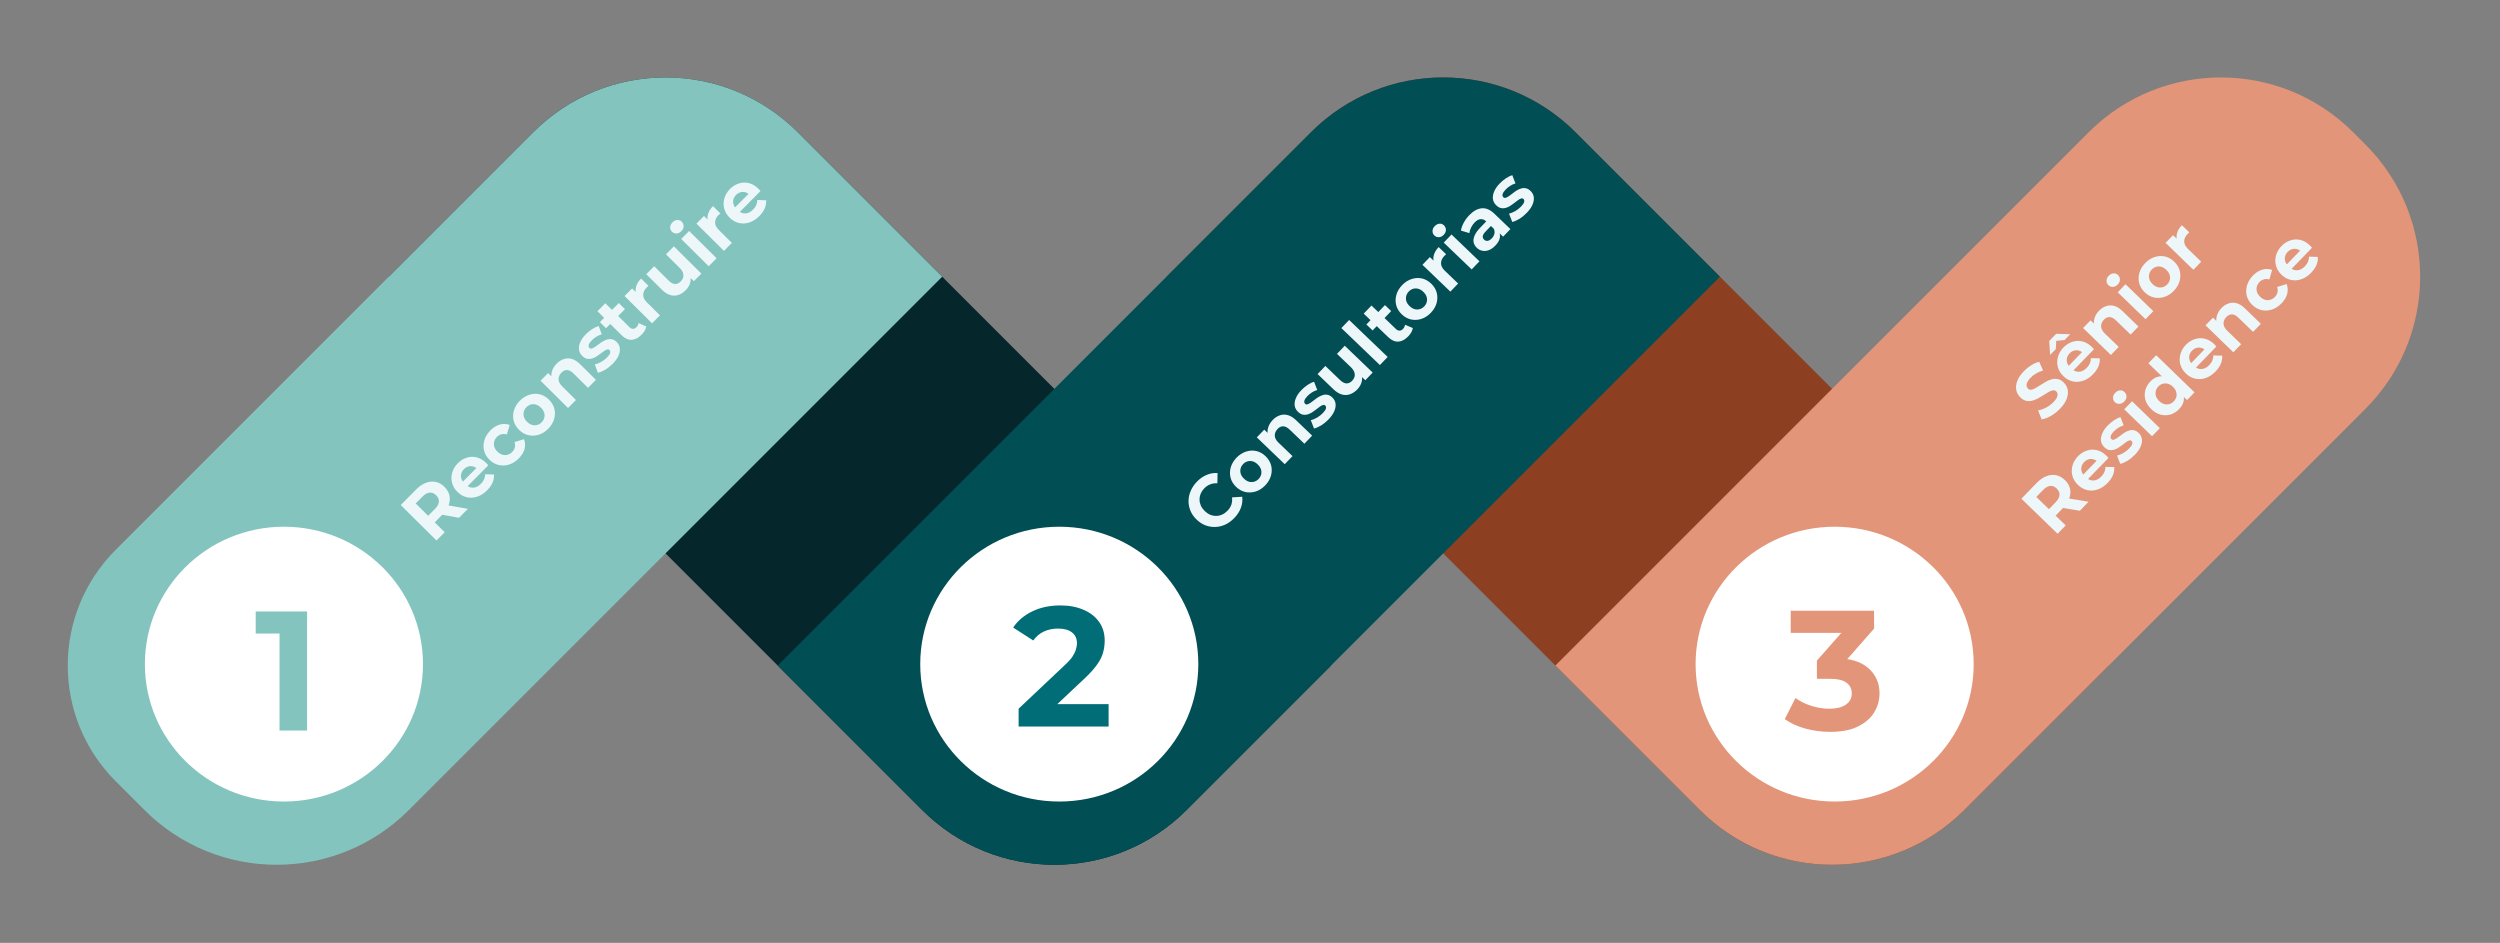 <svg width="639" height="241" viewBox="0 0 639 241" fill="none" xmlns="http://www.w3.org/2000/svg">
<rect x="0" y="0" width="639" height="241" fill="#808080" stroke="none"/>
<path d="M335.1 33.788L298.169 70.72L434.49 207.041C453.151 225.701 483.406 225.701 502.066 207.041L538.998 170.109L402.677 33.788C384.016 15.127 353.761 15.127 335.1 33.788Z" fill="#8D3F22"/>
<path d="M136.321 33.788L99.39 70.72L235.711 207.041C254.371 225.701 284.626 225.701 303.287 207.041L340.218 170.109L203.897 33.788C185.237 15.127 154.982 15.127 136.321 33.788Z" fill="#05272B"/>
<path d="M434.49 207.041L397.559 170.11L533.88 33.788C552.54 15.128 582.795 15.128 601.456 33.788L604.599 36.932C623.26 55.593 623.26 85.847 604.599 104.508L502.066 207.041C483.406 225.702 453.151 225.702 434.49 207.041Z" fill="#E29578"/>
<path d="M235.711 207.041L198.779 170.11L335.1 33.788C353.761 15.128 384.016 15.128 402.677 33.788L439.608 70.72L303.287 207.041C284.626 225.702 254.371 225.702 235.711 207.041Z" fill="#014E55"/>
<path d="M36.931 207.041L29.564 199.674C13.236 183.346 13.236 156.873 29.564 140.545L136.321 33.788C154.982 15.128 185.237 15.128 203.897 33.788L240.829 70.72L104.508 207.041C85.847 225.702 55.592 225.702 36.931 207.041Z" fill="#83C5BE"/>
<path d="M526.557 104.464C525.84 105.204 525.057 105.82 524.206 106.311C523.346 106.793 522.557 107.087 521.839 107.194L520.931 104.906C521.597 104.783 522.282 104.542 522.988 104.183C523.693 103.808 524.314 103.342 524.852 102.787C525.261 102.365 525.55 101.987 525.718 101.655C525.886 101.305 525.955 100.996 525.925 100.728C525.894 100.459 525.782 100.231 525.588 100.043C525.342 99.805 525.054 99.714 524.725 99.771C524.388 99.82 524.022 99.96 523.626 100.192C523.222 100.415 522.793 100.682 522.338 100.993C521.883 101.287 521.406 101.568 520.908 101.836C520.417 102.095 519.922 102.29 519.421 102.419C518.92 102.549 518.413 102.561 517.899 102.457C517.394 102.343 516.895 102.048 516.402 101.57C515.873 101.058 515.53 100.452 515.371 99.752C515.212 99.035 515.282 98.266 515.581 97.446C515.88 96.609 516.452 95.754 517.296 94.882C517.859 94.3 518.484 93.796 519.171 93.368C519.85 92.932 520.534 92.631 521.226 92.464L522.211 94.698C521.546 94.891 520.948 95.148 520.415 95.469C519.874 95.781 519.402 96.144 519.001 96.558C518.6 96.972 518.32 97.359 518.161 97.717C518.002 98.075 517.947 98.388 517.994 98.656C518.033 98.916 518.154 99.144 518.357 99.34C518.594 99.57 518.882 99.661 519.22 99.612C519.548 99.555 519.91 99.41 520.306 99.179C520.701 98.947 521.126 98.684 521.581 98.391C522.044 98.088 522.517 97.803 522.998 97.535C523.488 97.258 523.984 97.055 524.485 96.926C524.986 96.796 525.489 96.788 525.993 96.902C526.507 97.006 527.006 97.293 527.49 97.762C528.01 98.266 528.345 98.872 528.495 99.581C528.645 100.289 528.571 101.062 528.272 101.9C527.982 102.728 527.41 103.583 526.557 104.464ZM534.998 95.642C534.213 96.453 533.364 97.013 532.449 97.322C531.543 97.623 530.655 97.676 529.785 97.482C528.905 97.279 528.113 96.837 527.409 96.154C526.695 95.463 526.223 94.69 525.992 93.835C525.761 92.963 525.769 92.091 526.015 91.22C526.253 90.34 526.721 89.539 527.421 88.816C528.095 88.12 528.85 87.64 529.687 87.375C530.524 87.093 531.378 87.057 532.249 87.269C533.111 87.472 533.925 87.944 534.691 88.687C534.771 88.763 534.859 88.857 534.956 88.969C535.044 89.071 535.128 89.17 535.208 89.264L529.615 95.039L528.413 93.874L532.956 89.183L532.545 90.321C532.175 89.963 531.781 89.727 531.363 89.612C530.944 89.497 530.533 89.499 530.127 89.619C529.712 89.729 529.334 89.961 528.993 90.313C528.652 90.666 528.428 91.055 528.322 91.482C528.216 91.891 528.231 92.307 528.368 92.73C528.496 93.144 528.75 93.535 529.129 93.902L529.446 94.209C529.834 94.585 530.258 94.834 530.72 94.956C531.181 95.061 531.641 95.037 532.098 94.882C532.555 94.71 532.988 94.412 533.397 93.99C533.764 93.611 534.027 93.225 534.185 92.832C534.353 92.43 534.437 92 534.438 91.54L536.69 91.595C536.744 92.279 536.634 92.966 536.358 93.656C536.074 94.337 535.621 94.999 534.998 95.642ZM524.004 90.732L523.79 87.144L525.556 85.321L529.149 85.419L527.69 86.926L524.338 87.214L525.643 85.866L525.463 89.225L524.004 90.732ZM536.518 79.422C537.064 78.858 537.665 78.467 538.321 78.248C538.976 78.012 539.661 77.993 540.376 78.189C541.081 78.377 541.795 78.821 542.518 79.521L546.588 83.463L544.591 85.524L540.838 81.89C540.266 81.335 539.719 81.053 539.198 81.044C538.686 81.026 538.209 81.247 537.765 81.705C537.449 82.031 537.234 82.394 537.119 82.795C537.004 83.178 537.014 83.582 537.151 84.004C537.297 84.418 537.59 84.839 538.03 85.265L541.546 88.669L539.549 90.731L532.439 83.846L534.346 81.877L536.315 83.784L535.362 83.578C535.134 82.862 535.122 82.142 535.327 81.419C535.533 80.695 535.93 80.03 536.518 79.422ZM548.398 81.594L541.288 74.709L543.284 72.647L550.394 79.532L548.398 81.594ZM541.295 72.718C540.928 73.097 540.519 73.299 540.069 73.323C539.618 73.348 539.23 73.202 538.904 72.886C538.578 72.571 538.42 72.187 538.43 71.736C538.44 71.285 538.628 70.87 538.995 70.491C539.362 70.112 539.767 69.906 540.208 69.873C540.641 69.832 541.021 69.969 541.347 70.284C541.69 70.617 541.862 71.013 541.86 71.473C541.859 71.915 541.67 72.33 541.295 72.718ZM555.629 74.338C554.895 75.096 554.084 75.616 553.195 75.899C552.315 76.174 551.435 76.218 550.556 76.033C549.677 75.83 548.885 75.387 548.18 74.705C547.467 74.014 546.999 73.236 546.777 72.373C546.554 71.491 546.571 70.611 546.825 69.731C547.08 68.833 547.574 68.006 548.308 67.248C549.033 66.499 549.84 65.983 550.729 65.7C551.609 65.408 552.484 65.36 553.354 65.554C554.225 65.748 555.021 66.195 555.744 66.894C556.449 67.577 556.916 68.355 557.147 69.227C557.369 70.091 557.353 70.971 557.099 71.869C556.844 72.766 556.354 73.589 555.629 74.338ZM553.937 72.7C554.27 72.356 554.49 71.971 554.595 71.544C554.701 71.118 554.686 70.684 554.549 70.244C554.403 69.796 554.127 69.375 553.722 68.983C553.308 68.582 552.878 68.32 552.434 68.197C551.99 68.074 551.556 68.072 551.133 68.191C550.71 68.311 550.332 68.543 549.999 68.886C549.666 69.23 549.447 69.615 549.341 70.042C549.235 70.468 549.247 70.906 549.375 71.355C549.512 71.795 549.788 72.216 550.202 72.617C550.607 73.009 551.037 73.271 551.49 73.403C551.943 73.517 552.381 73.514 552.804 73.395C553.227 73.275 553.605 73.043 553.937 72.7ZM560.633 68.959L553.523 62.074L555.43 60.105L557.439 62.05L556.589 61.764C556.291 61.067 556.241 60.361 556.438 59.646C556.625 58.923 557.044 58.227 557.692 57.557L559.595 59.4C559.501 59.48 559.42 59.555 559.351 59.625C559.274 59.687 559.197 59.758 559.121 59.837C558.575 60.401 558.294 61.017 558.279 61.685C558.263 62.336 558.594 62.99 559.273 63.647L562.63 66.897L560.633 68.959ZM525.918 136.432L516.667 127.473L520.544 123.469C521.346 122.641 522.174 122.06 523.027 121.725C523.872 121.382 524.703 121.29 525.521 121.451C526.339 121.611 527.096 122.028 527.792 122.702C528.479 123.368 528.916 124.107 529.102 124.919C529.28 125.723 529.211 126.552 528.895 127.407C528.579 128.262 528.02 129.104 527.218 129.932L524.492 132.747L524.475 130.887L527.991 134.291L525.918 136.432ZM531.613 130.551L526.016 129.613L528.23 127.327L533.852 128.238L531.613 130.551ZM524.713 131.117L522.787 131.096L525.398 128.4C526.038 127.739 526.375 127.109 526.409 126.51C526.434 125.903 526.195 125.356 525.693 124.87C525.182 124.375 524.628 124.154 524.03 124.207C523.432 124.26 522.814 124.617 522.174 125.277L519.563 127.973L519.467 126.036L524.713 131.117ZM538.71 123.433C537.926 124.244 537.076 124.804 536.161 125.113C535.256 125.414 534.367 125.467 533.497 125.273C532.618 125.07 531.826 124.628 531.121 123.945C530.407 123.254 529.935 122.481 529.705 121.626C529.474 120.754 529.481 119.882 529.728 119.011C529.965 118.131 530.433 117.33 531.133 116.607C531.807 115.911 532.563 115.431 533.4 115.166C534.237 114.884 535.09 114.848 535.961 115.06C536.823 115.263 537.637 115.735 538.404 116.478C538.483 116.554 538.571 116.648 538.668 116.76C538.757 116.862 538.841 116.961 538.92 117.055L533.328 122.83L532.125 121.665L536.668 116.974L536.257 118.112C535.887 117.754 535.493 117.517 535.075 117.403C534.657 117.288 534.245 117.29 533.839 117.41C533.425 117.52 533.047 117.752 532.705 118.104C532.364 118.457 532.14 118.846 532.035 119.273C531.928 119.682 531.944 120.098 532.081 120.521C532.209 120.935 532.462 121.326 532.841 121.693L533.158 122C533.546 122.375 533.97 122.624 534.432 122.747C534.894 122.853 535.353 122.828 535.81 122.673C536.267 122.501 536.7 122.203 537.11 121.78C537.477 121.402 537.739 121.016 537.898 120.623C538.065 120.221 538.149 119.791 538.15 119.331L540.402 119.386C540.456 120.07 540.346 120.757 540.071 121.447C539.787 122.128 539.333 122.79 538.71 123.433ZM545.684 116.232C545.095 116.84 544.457 117.358 543.77 117.785C543.083 118.195 542.471 118.457 541.935 118.569L541.12 116.449C541.639 116.319 542.177 116.098 542.736 115.785C543.295 115.456 543.783 115.075 544.201 114.643C544.662 114.167 544.929 113.777 545.002 113.472C545.083 113.159 545.023 112.904 544.82 112.708C544.653 112.545 544.453 112.505 544.22 112.587C543.987 112.652 543.724 112.79 543.433 113.003C543.141 113.216 542.824 113.455 542.482 113.721C542.148 113.978 541.796 114.226 541.427 114.466C541.049 114.698 540.661 114.869 540.264 114.979C539.867 115.09 539.464 115.101 539.055 115.012C538.654 114.914 538.251 114.669 537.846 114.277C537.397 113.842 537.124 113.33 537.028 112.742C536.94 112.145 537.038 111.505 537.322 110.824C537.597 110.135 538.068 109.446 538.733 108.759C539.203 108.275 539.733 107.832 540.325 107.433C540.917 107.033 541.477 106.764 542.004 106.625L542.805 108.733C542.27 108.88 541.796 109.096 541.384 109.38C540.972 109.647 540.608 109.943 540.293 110.269C539.849 110.727 539.586 111.122 539.505 111.453C539.424 111.784 539.48 112.043 539.674 112.231C539.85 112.401 540.055 112.455 540.288 112.39C540.529 112.317 540.8 112.178 541.101 111.974C541.401 111.769 541.718 111.539 542.052 111.282C542.386 111.008 542.742 110.755 543.12 110.523C543.498 110.292 543.881 110.125 544.27 110.023C544.658 109.904 545.057 109.889 545.466 109.978C545.866 110.058 546.269 110.295 546.674 110.687C547.115 111.114 547.379 111.626 547.467 112.223C547.545 112.811 547.439 113.451 547.146 114.14C546.862 114.821 546.375 115.519 545.684 116.232ZM550.06 111.501L542.95 104.616L544.947 102.554L552.057 109.44L550.06 111.501ZM542.957 102.625C542.591 103.004 542.182 103.206 541.731 103.231C541.281 103.255 540.892 103.11 540.566 102.794C540.24 102.478 540.082 102.095 540.092 101.644C540.103 101.192 540.291 100.777 540.658 100.399C541.025 100.02 541.429 99.814 541.871 99.781C542.304 99.739 542.683 99.876 543.009 100.192C543.353 100.524 543.524 100.921 543.523 101.38C543.521 101.823 543.333 102.238 542.957 102.625ZM556.972 104.576C556.323 105.246 555.589 105.704 554.769 105.951C553.94 106.19 553.099 106.204 552.246 105.992C551.401 105.771 550.608 105.303 549.868 104.586C549.119 103.861 548.621 103.079 548.374 102.242C548.134 101.396 548.125 100.559 548.346 99.732C548.567 98.904 549.002 98.156 549.65 97.486C550.23 96.887 550.87 96.491 551.57 96.297C552.269 96.104 553.007 96.144 553.783 96.418C554.56 96.692 555.366 97.234 556.203 98.044C557.031 98.846 557.604 99.631 557.919 100.398C558.226 101.156 558.295 101.888 558.124 102.593C557.961 103.289 557.577 103.95 556.972 104.576ZM555.626 102.581C555.95 102.246 556.165 101.865 556.271 101.439C556.377 101.012 556.361 100.579 556.224 100.139C556.086 99.681 555.815 99.256 555.41 98.864C554.996 98.463 554.562 98.205 554.109 98.091C553.665 97.968 553.231 97.966 552.808 98.086C552.385 98.205 552.012 98.433 551.687 98.767C551.355 99.111 551.135 99.496 551.029 99.923C550.924 100.349 550.935 100.787 551.064 101.236C551.201 101.676 551.476 102.097 551.89 102.498C552.296 102.89 552.725 103.152 553.178 103.284C553.631 103.398 554.069 103.395 554.492 103.276C554.915 103.156 555.293 102.925 555.626 102.581ZM559.016 102.253L557.562 100.846L555.486 98.758L553.257 96.856L549.121 92.85L551.117 90.788L560.923 100.284L559.016 102.253ZM566.293 94.95C565.509 95.761 564.659 96.321 563.744 96.63C562.839 96.931 561.95 96.984 561.08 96.79C560.201 96.587 559.409 96.145 558.704 95.462C557.99 94.771 557.518 93.998 557.287 93.143C557.057 92.271 557.064 91.399 557.311 90.528C557.548 89.648 558.016 88.847 558.716 88.124C559.39 87.428 560.146 86.948 560.983 86.683C561.82 86.4 562.673 86.365 563.544 86.577C564.406 86.78 565.22 87.252 565.987 87.995C566.066 88.071 566.154 88.165 566.251 88.276C566.34 88.379 566.424 88.478 566.503 88.572L560.911 94.347L559.708 93.182L564.251 88.491L563.84 89.629C563.47 89.271 563.076 89.034 562.658 88.92C562.24 88.805 561.828 88.807 561.422 88.927C561.008 89.037 560.63 89.269 560.288 89.621C559.947 89.974 559.723 90.363 559.618 90.79C559.511 91.199 559.527 91.615 559.664 92.038C559.792 92.452 560.045 92.843 560.424 93.21L560.741 93.517C561.129 93.892 561.553 94.141 562.015 94.264C562.477 94.37 562.936 94.345 563.393 94.19C563.85 94.018 564.283 93.72 564.693 93.297C565.06 92.919 565.322 92.533 565.481 92.14C565.648 91.738 565.732 91.308 565.733 90.848L567.985 90.903C568.039 91.587 567.929 92.274 567.654 92.964C567.37 93.645 566.916 94.307 566.293 94.95ZM567.814 78.73C568.36 78.166 568.961 77.775 569.616 77.556C570.272 77.32 570.956 77.3 571.671 77.497C572.376 77.685 573.09 78.129 573.813 78.829L577.883 82.77L575.887 84.832L572.134 81.198C571.561 80.643 571.014 80.361 570.494 80.352C569.982 80.334 569.504 80.555 569.06 81.013C568.745 81.339 568.529 81.702 568.414 82.103C568.299 82.486 568.31 82.889 568.447 83.312C568.592 83.726 568.885 84.147 569.326 84.573L572.841 87.977L570.844 90.039L563.734 83.154L565.641 81.185L567.61 83.092L566.657 82.886C566.429 82.169 566.417 81.45 566.623 80.727C566.828 80.003 567.225 79.338 567.814 78.73ZM583.176 77.516C582.434 78.283 581.618 78.817 580.73 79.117C579.833 79.409 578.94 79.458 578.052 79.264C577.173 79.061 576.381 78.619 575.676 77.936C574.962 77.245 574.495 76.468 574.273 75.604C574.05 74.723 574.075 73.833 574.347 72.936C574.61 72.029 575.112 71.193 575.855 70.427C576.58 69.678 577.37 69.179 578.225 68.931C579.07 68.675 579.912 68.696 580.75 68.995L580.06 71.426C579.546 71.287 579.073 71.281 578.642 71.409C578.219 71.529 577.849 71.752 577.533 72.078C577.192 72.43 576.964 72.824 576.85 73.26C576.735 73.695 576.743 74.137 576.871 74.586C577.008 75.026 577.284 75.447 577.698 75.848C578.112 76.249 578.541 76.511 578.986 76.634C579.439 76.748 579.881 76.741 580.312 76.613C580.744 76.484 581.13 76.244 581.472 75.892C581.787 75.566 582.003 75.194 582.117 74.775C582.232 74.34 582.207 73.863 582.042 73.346L584.463 72.591C584.78 73.41 584.828 74.251 584.608 75.113C584.378 75.966 583.901 76.768 583.176 77.516ZM590.739 69.706C589.955 70.517 589.105 71.077 588.19 71.386C587.285 71.687 586.396 71.741 585.526 71.546C584.647 71.344 583.855 70.901 583.15 70.219C582.436 69.527 581.964 68.754 581.733 67.899C581.503 67.027 581.51 66.155 581.757 65.284C581.994 64.404 582.462 63.603 583.162 62.881C583.836 62.185 584.592 61.704 585.429 61.439C586.266 61.157 587.119 61.121 587.99 61.333C588.852 61.536 589.666 62.009 590.433 62.751C590.512 62.828 590.6 62.922 590.697 63.033C590.786 63.136 590.87 63.234 590.949 63.328L585.357 69.103L584.154 67.939L588.697 63.247L588.286 64.386C587.916 64.027 587.522 63.791 587.104 63.676C586.686 63.561 586.274 63.564 585.868 63.683C585.454 63.794 585.076 64.025 584.734 64.377C584.393 64.73 584.169 65.12 584.064 65.546C583.957 65.956 583.973 66.372 584.11 66.794C584.238 67.209 584.491 67.599 584.87 67.966L585.187 68.273C585.575 68.649 585.999 68.898 586.461 69.02C586.923 69.126 587.382 69.101 587.839 68.946C588.296 68.774 588.729 68.477 589.139 68.054C589.506 67.675 589.768 67.289 589.927 66.896C590.094 66.495 590.178 66.064 590.179 65.604L592.431 65.659C592.485 66.343 592.375 67.03 592.1 67.72C591.816 68.401 591.362 69.063 590.739 69.706Z" fill="#EDF6F9"/>
<path d="M111.566 138.155L102.426 129.084L106.353 125.127C107.165 124.309 107.999 123.738 108.857 123.414C109.705 123.081 110.538 123 111.353 123.17C112.169 123.341 112.921 123.767 113.609 124.449C114.288 125.123 114.715 125.868 114.892 126.682C115.06 127.488 114.98 128.316 114.654 129.168C114.328 130.019 113.759 130.853 112.946 131.672L110.186 134.453L110.192 132.593L113.665 136.04L111.566 138.155ZM117.333 132.345L111.748 131.338L113.99 129.079L119.601 130.06L117.333 132.345ZM110.427 132.826L108.502 132.781L111.145 130.117C111.793 129.465 112.138 128.839 112.179 128.24C112.211 127.633 111.98 127.083 111.483 126.591C110.978 126.09 110.427 125.862 109.829 125.908C109.231 125.953 108.607 126.303 107.959 126.955L105.316 129.619L105.243 127.681L110.427 132.826ZM124.518 125.314C123.723 126.115 122.866 126.665 121.948 126.963C121.039 127.253 120.15 127.295 119.282 127.09C118.405 126.877 117.619 126.424 116.922 125.733C116.217 125.033 115.755 124.255 115.535 123.397C115.314 122.522 115.333 121.65 115.59 120.782C115.838 119.905 116.316 119.11 117.025 118.396C117.707 117.708 118.469 117.237 119.309 116.983C120.149 116.711 121.003 116.686 121.871 116.908C122.731 117.121 123.539 117.604 124.296 118.356C124.375 118.433 124.462 118.528 124.557 118.641C124.645 118.745 124.727 118.844 124.806 118.939L119.143 124.645L117.954 123.466L122.555 118.83L122.13 119.964C121.764 119.601 121.373 119.36 120.956 119.24C120.54 119.12 120.128 119.117 119.721 119.231C119.305 119.337 118.924 119.564 118.578 119.912C118.233 120.26 118.004 120.647 117.893 121.073C117.782 121.481 117.792 121.897 117.924 122.321C118.047 122.737 118.296 123.131 118.67 123.502L118.983 123.813C119.366 124.193 119.788 124.448 120.248 124.576C120.708 124.687 121.168 124.668 121.627 124.519C122.086 124.352 122.523 124.06 122.937 123.642C123.309 123.268 123.576 122.885 123.739 122.494C123.911 122.095 124.001 121.665 124.008 121.206L126.259 121.288C126.305 121.973 126.186 122.659 125.902 123.345C125.61 124.022 125.148 124.679 124.518 125.314ZM132.602 117.168C131.851 117.926 131.029 118.449 130.137 118.739C129.236 119.02 128.343 119.058 127.457 118.853C126.581 118.639 125.794 118.187 125.098 117.496C124.393 116.796 123.934 116.013 123.723 115.147C123.511 114.263 123.547 113.374 123.83 112.479C124.104 111.576 124.617 110.746 125.369 109.989C126.103 109.249 126.899 108.76 127.757 108.523C128.606 108.277 129.447 108.308 130.281 108.618L129.561 111.04C129.049 110.894 128.576 110.883 128.143 111.006C127.719 111.12 127.347 111.339 127.027 111.661C126.681 112.009 126.449 112.4 126.329 112.834C126.209 113.268 126.211 113.711 126.334 114.161C126.466 114.603 126.736 115.027 127.145 115.433C127.554 115.839 127.98 116.106 128.423 116.235C128.875 116.354 129.317 116.353 129.75 116.229C130.183 116.106 130.572 115.871 130.918 115.523C131.238 115.201 131.457 114.831 131.577 114.414C131.697 113.98 131.678 113.503 131.52 112.984L133.95 112.259C134.256 113.082 134.294 113.923 134.063 114.782C133.824 115.633 133.337 116.428 132.602 117.168ZM140.118 109.595C139.375 110.344 138.558 110.854 137.666 111.127C136.782 111.39 135.902 111.424 135.025 111.228C134.149 111.014 133.362 110.562 132.666 109.871C131.961 109.171 131.502 108.388 131.291 107.521C131.079 106.637 131.106 105.757 131.372 104.88C131.637 103.986 132.142 103.164 132.885 102.416C133.619 101.676 134.432 101.17 135.325 100.898C136.208 100.617 137.084 100.579 137.952 100.784C138.82 100.989 139.611 101.445 140.325 102.154C141.021 102.845 141.479 103.628 141.699 104.503C141.911 105.369 141.884 106.25 141.618 107.144C141.353 108.038 140.853 108.855 140.118 109.595ZM138.447 107.936C138.784 107.597 139.008 107.215 139.119 106.789C139.23 106.364 139.22 105.93 139.088 105.488C138.948 105.038 138.677 104.614 138.277 104.217C137.868 103.811 137.442 103.543 136.999 103.415C136.556 103.287 136.123 103.28 135.698 103.394C135.274 103.508 134.893 103.735 134.556 104.075C134.219 104.414 133.995 104.797 133.884 105.222C133.773 105.647 133.779 106.085 133.902 106.536C134.034 106.978 134.304 107.401 134.713 107.807C135.114 108.205 135.54 108.472 135.991 108.609C136.442 108.729 136.88 108.732 137.305 108.617C137.729 108.503 138.11 108.276 138.447 107.936ZM142.297 92.933C142.85 92.376 143.455 91.992 144.113 91.781C144.772 91.553 145.457 91.542 146.169 91.747C146.872 91.944 147.58 92.397 148.294 93.105L152.316 97.097L150.294 99.133L146.586 95.453C146.02 94.891 145.477 94.603 144.957 94.588C144.445 94.564 143.964 94.778 143.515 95.231C143.195 95.553 142.976 95.913 142.856 96.313C142.736 96.695 142.742 97.098 142.873 97.522C143.014 97.938 143.301 98.362 143.737 98.794L147.21 102.241L145.188 104.278L138.163 97.306L140.094 95.361L142.04 97.291L141.089 97.074C140.87 96.355 140.867 95.635 141.081 94.915C141.295 94.194 141.701 93.533 142.297 92.933ZM156.598 92.99C156.002 93.591 155.358 94.101 154.666 94.52C153.974 94.921 153.359 95.175 152.822 95.281L152.033 93.151C152.553 93.027 153.094 92.813 153.657 92.507C154.219 92.184 154.712 91.809 155.135 91.383C155.602 90.913 155.874 90.526 155.951 90.222C156.036 89.91 155.979 89.654 155.779 89.455C155.613 89.291 155.414 89.249 155.18 89.327C154.946 89.389 154.682 89.524 154.388 89.734C154.094 89.943 153.774 90.178 153.428 90.44C153.09 90.692 152.736 90.937 152.364 91.172C151.983 91.399 151.593 91.565 151.195 91.671C150.796 91.777 150.393 91.782 149.985 91.689C149.586 91.586 149.186 91.336 148.786 90.939C148.342 90.498 148.075 89.983 147.986 89.394C147.906 88.796 148.012 88.158 148.304 87.48C148.588 86.794 149.067 86.111 149.74 85.432C150.216 84.954 150.752 84.518 151.349 84.126C151.946 83.733 152.508 83.471 153.037 83.339L153.812 85.456C153.275 85.597 152.799 85.807 152.384 86.086C151.968 86.348 151.601 86.639 151.281 86.962C150.832 87.414 150.565 87.805 150.479 88.135C150.394 88.465 150.447 88.725 150.638 88.915C150.812 89.088 151.016 89.144 151.25 89.082C151.493 89.012 151.765 88.876 152.068 88.676C152.371 88.475 152.691 88.248 153.028 87.996C153.365 87.726 153.724 87.477 154.105 87.25C154.486 87.023 154.871 86.861 155.261 86.764C155.651 86.65 156.05 86.64 156.458 86.734C156.857 86.819 157.257 87.061 157.657 87.458C158.093 87.89 158.35 88.405 158.431 89.003C158.502 89.592 158.388 90.23 158.087 90.916C157.794 91.594 157.298 92.285 156.598 92.99ZM163.988 85.544C163.168 86.371 162.319 86.808 161.444 86.855C160.559 86.893 159.699 86.497 158.864 85.668L152.7 79.551L154.722 77.514L160.859 83.605C161.155 83.899 161.463 84.049 161.784 84.057C162.097 84.056 162.387 83.92 162.654 83.65C162.974 83.328 163.159 82.968 163.21 82.569L165.19 83.446C165.131 83.801 164.994 84.166 164.778 84.54C164.563 84.896 164.299 85.231 163.988 85.544ZM154.902 83.888L153.335 82.333L158.169 77.462L159.736 79.017L154.902 83.888ZM166.665 82.639L159.64 75.667L161.571 73.722L163.555 75.691L162.709 75.395C162.42 74.694 162.378 73.987 162.584 73.275C162.78 72.555 163.207 71.864 163.864 71.202L165.744 73.068C165.649 73.147 165.567 73.221 165.498 73.29C165.42 73.351 165.342 73.421 165.264 73.499C164.711 74.056 164.423 74.669 164.4 75.337C164.376 75.987 164.699 76.645 165.37 77.311L168.686 80.602L166.665 82.639ZM175.292 74.155C174.713 74.739 174.082 75.149 173.397 75.385C172.722 75.613 172.028 75.625 171.316 75.419C170.595 75.205 169.874 74.74 169.151 74.022L165.182 70.083L167.204 68.046L170.873 71.688C171.456 72.266 172.008 72.572 172.528 72.605C173.049 72.62 173.533 72.402 173.983 71.949C174.294 71.635 174.505 71.292 174.616 70.919C174.719 70.537 174.7 70.138 174.56 69.722C174.411 69.298 174.123 68.874 173.696 68.451L170.223 65.004L172.245 62.967L179.27 69.939L177.352 71.871L175.419 69.953L176.33 70.158C176.585 70.877 176.609 71.592 176.404 72.304C176.198 72.999 175.828 73.616 175.292 74.155ZM181.142 68.052L174.118 61.08L176.139 59.043L183.164 66.015L181.142 68.052ZM174.149 59.089C173.778 59.463 173.366 59.66 172.916 59.679C172.465 59.698 172.078 59.548 171.756 59.228C171.434 58.908 171.281 58.523 171.296 58.072C171.312 57.621 171.506 57.209 171.877 56.834C172.249 56.46 172.655 56.259 173.098 56.231C173.531 56.195 173.909 56.337 174.231 56.656C174.571 56.993 174.737 57.391 174.73 57.851C174.723 58.293 174.529 58.706 174.149 59.089ZM185.04 64.124L178.016 57.152L179.946 55.206L181.931 57.176L181.084 56.88C180.796 56.179 180.754 55.472 180.959 54.76C181.156 54.04 181.583 53.349 182.239 52.687L184.12 54.553C184.025 54.632 183.942 54.706 183.873 54.776C183.796 54.837 183.718 54.906 183.64 54.984C183.087 55.542 182.799 56.154 182.775 56.822C182.752 57.472 183.075 58.13 183.745 58.796L187.062 62.087L185.04 64.124ZM194.085 55.22C193.29 56.021 192.433 56.571 191.515 56.869C190.606 57.158 189.717 57.201 188.849 56.996C187.972 56.783 187.186 56.33 186.489 55.639C185.784 54.939 185.322 54.16 185.102 53.303C184.882 52.428 184.9 51.556 185.157 50.688C185.405 49.811 185.883 49.016 186.592 48.302C187.274 47.614 188.036 47.143 188.876 46.888C189.716 46.616 190.57 46.592 191.438 46.814C192.298 47.027 193.106 47.51 193.863 48.261C193.942 48.339 194.029 48.434 194.125 48.547C194.212 48.65 194.295 48.75 194.373 48.845L188.71 54.551L187.522 53.372L192.122 48.736L191.697 49.87C191.331 49.507 190.94 49.266 190.524 49.146C190.107 49.026 189.695 49.023 189.288 49.137C188.872 49.243 188.491 49.47 188.146 49.818C187.8 50.166 187.572 50.553 187.46 50.978C187.349 51.386 187.359 51.803 187.491 52.227C187.614 52.643 187.863 53.036 188.237 53.408L188.551 53.719C188.934 54.099 189.355 54.353 189.815 54.482C190.275 54.593 190.735 54.574 191.194 54.425C191.653 54.258 192.09 53.966 192.504 53.548C192.876 53.174 193.143 52.791 193.307 52.4C193.479 52.001 193.568 51.571 193.575 51.111L195.826 51.194C195.872 51.879 195.753 52.565 195.469 53.251C195.177 53.928 194.715 54.585 194.085 55.22Z" fill="#EDF6F9"/>
<path d="M315.494 132.394C314.806 133.111 314.05 133.669 313.225 134.067C312.401 134.449 311.555 134.657 310.688 134.692C309.821 134.727 308.973 134.593 308.143 134.289C307.321 133.976 306.56 133.484 305.861 132.813C305.162 132.143 304.64 131.403 304.294 130.595C303.956 129.778 303.787 128.935 303.786 128.068C303.794 127.192 303.976 126.338 304.332 125.507C304.679 124.667 305.201 123.884 305.897 123.158C306.67 122.353 307.508 121.764 308.411 121.389C309.314 120.998 310.247 120.84 311.212 120.915L311.161 123.519C310.493 123.489 309.883 123.584 309.332 123.804C308.773 124.015 308.272 124.35 307.831 124.81C307.415 125.244 307.103 125.71 306.897 126.209C306.69 126.707 306.592 127.217 306.603 127.737C306.614 128.257 306.728 128.767 306.946 129.265C307.173 129.755 307.508 130.212 307.951 130.637C308.393 131.061 308.863 131.377 309.362 131.584C309.869 131.781 310.383 131.875 310.903 131.864C311.423 131.853 311.928 131.735 312.418 131.508C312.908 131.281 313.361 130.951 313.777 130.517C314.219 130.057 314.538 129.547 314.734 128.988C314.922 128.42 314.983 127.799 314.917 127.124L317.516 126.966C317.631 127.927 317.516 128.87 317.171 129.797C316.834 130.714 316.275 131.58 315.494 132.394ZM323.4 124.05C322.67 124.811 321.861 125.335 320.974 125.622C320.095 125.9 319.215 125.949 318.335 125.767C317.455 125.569 316.661 125.13 315.953 124.45C315.237 123.762 314.765 122.987 314.539 122.124C314.313 121.244 314.325 120.363 314.576 119.482C314.827 118.584 315.317 117.754 316.047 116.993C316.769 116.241 317.574 115.721 318.461 115.434C319.34 115.138 320.215 115.086 321.086 115.276C321.958 115.466 322.756 115.91 323.482 116.606C324.19 117.285 324.661 118.061 324.896 118.932C325.122 119.795 325.109 120.675 324.859 121.574C324.608 122.473 324.122 123.298 323.4 124.05ZM321.702 122.419C322.033 122.074 322.25 121.688 322.354 121.261C322.458 120.834 322.441 120.401 322.302 119.961C322.154 119.513 321.876 119.094 321.469 118.703C321.053 118.304 320.623 118.044 320.178 117.923C319.733 117.802 319.299 117.802 318.877 117.924C318.454 118.045 318.077 118.278 317.746 118.623C317.415 118.969 317.197 119.355 317.093 119.782C316.989 120.209 317.003 120.647 317.133 121.095C317.273 121.535 317.55 121.954 317.966 122.353C318.373 122.744 318.803 123.004 319.257 123.133C319.71 123.245 320.148 123.241 320.571 123.119C320.994 122.998 321.37 122.765 321.702 122.419ZM325.299 107.353C325.842 106.787 326.442 106.393 327.096 106.171C327.751 105.932 328.435 105.91 329.151 106.103C329.857 106.288 330.573 106.729 331.299 107.425L335.387 111.349L333.399 113.419L329.63 109.801C329.055 109.249 328.507 108.97 327.986 108.963C327.474 108.948 326.997 109.17 326.556 109.63C326.242 109.958 326.028 110.322 325.915 110.723C325.801 111.107 325.814 111.511 325.953 111.933C326.1 112.346 326.395 112.765 326.837 113.19L330.368 116.578L328.38 118.649L321.24 111.795L323.138 109.818L325.115 111.716L324.161 111.514C323.93 110.799 323.915 110.079 324.117 109.355C324.319 108.631 324.713 107.964 325.299 107.353ZM339.6 107.171C339.014 107.782 338.378 108.302 337.693 108.733C337.008 109.146 336.397 109.41 335.862 109.525L335.038 107.408C335.555 107.276 336.093 107.052 336.65 106.737C337.207 106.405 337.694 106.022 338.11 105.588C338.569 105.111 338.834 104.719 338.906 104.414C338.986 104.1 338.924 103.846 338.721 103.65C338.553 103.489 338.352 103.45 338.12 103.533C337.887 103.598 337.625 103.738 337.335 103.952C337.044 104.166 336.728 104.407 336.387 104.674C336.054 104.932 335.703 105.183 335.335 105.424C334.958 105.658 334.572 105.83 334.175 105.943C333.778 106.055 333.375 106.067 332.966 105.98C332.565 105.885 332.161 105.641 331.754 105.251C331.302 104.818 331.027 104.307 330.928 103.719C330.838 103.123 330.933 102.483 331.214 101.801C331.486 101.11 331.954 100.419 332.616 99.729C333.083 99.243 333.612 98.798 334.202 98.395C334.792 97.993 335.35 97.721 335.877 97.581L336.688 99.685C336.153 99.834 335.68 100.052 335.27 100.338C334.859 100.607 334.496 100.905 334.182 101.232C333.741 101.692 333.48 102.088 333.4 102.419C333.32 102.751 333.377 103.01 333.572 103.197C333.749 103.366 333.954 103.419 334.187 103.353C334.428 103.279 334.698 103.139 334.998 102.933C335.297 102.727 335.613 102.495 335.946 102.237C336.279 101.961 336.634 101.707 337.011 101.474C337.387 101.24 337.77 101.072 338.158 100.969C338.546 100.848 338.945 100.831 339.354 100.918C339.755 100.996 340.159 101.231 340.566 101.622C341.008 102.046 341.274 102.557 341.365 103.154C341.446 103.742 341.342 104.381 341.053 105.073C340.772 105.755 340.288 106.455 339.6 107.171ZM346.953 99.51C346.384 100.102 345.759 100.523 345.079 100.771C344.408 101.01 343.714 101.033 342.999 100.84C342.275 100.638 341.546 100.184 340.811 99.48L336.776 95.607L338.763 93.537L342.493 97.116C343.086 97.685 343.643 97.981 344.164 98.005C344.684 98.012 345.165 97.785 345.607 97.325C345.913 97.007 346.118 96.66 346.223 96.285C346.319 95.901 346.294 95.503 346.147 95.089C345.99 94.667 345.696 94.249 345.262 93.832L341.731 90.444L343.719 88.373L350.859 95.227L348.974 97.191L347.01 95.306L347.924 95.495C348.191 96.21 348.227 96.924 348.034 97.64C347.84 98.338 347.48 98.961 346.953 99.51ZM352.7 93.308L342.852 83.856L344.839 81.786L354.688 91.238L352.7 93.308ZM359.951 85.967C359.144 86.807 358.303 87.258 357.428 87.32C356.545 87.372 355.678 86.991 354.829 86.176L348.564 80.163L350.551 78.093L356.789 84.08C357.09 84.369 357.401 84.514 357.722 84.516C358.034 84.51 358.322 84.369 358.585 84.095C358.899 83.768 359.078 83.404 359.122 83.004L361.117 83.848C361.064 84.205 360.932 84.572 360.723 84.949C360.514 85.309 360.256 85.648 359.951 85.967ZM350.838 84.462L349.245 82.934L353.997 77.983L355.589 79.512L350.838 84.462ZM365.733 79.941C365.003 80.702 364.194 81.226 363.307 81.513C362.428 81.792 361.548 81.84 360.668 81.659C359.788 81.46 358.994 81.021 358.286 80.341C357.57 79.653 357.098 78.878 356.872 78.015C356.646 77.135 356.658 76.255 356.909 75.373C357.16 74.475 357.65 73.645 358.38 72.884C359.102 72.132 359.907 71.612 360.794 71.325C361.673 71.03 362.548 70.977 363.419 71.167C364.291 71.358 365.089 71.801 365.815 72.497C366.523 73.177 366.994 73.952 367.229 74.823C367.455 75.686 367.442 76.567 367.192 77.465C366.941 78.364 366.455 79.189 365.733 79.941ZM364.035 78.311C364.366 77.966 364.583 77.579 364.687 77.152C364.791 76.725 364.774 76.292 364.635 75.852C364.487 75.404 364.209 74.985 363.802 74.594C363.386 74.195 362.956 73.935 362.511 73.814C362.066 73.693 361.632 73.693 361.21 73.815C360.787 73.936 360.41 74.169 360.079 74.515C359.748 74.86 359.53 75.246 359.426 75.673C359.322 76.1 359.336 76.538 359.466 76.986C359.606 77.426 359.883 77.845 360.299 78.244C360.706 78.635 361.136 78.895 361.59 79.025C362.043 79.137 362.481 79.132 362.904 79.01C363.326 78.889 363.703 78.656 364.035 78.311ZM370.713 74.54L363.573 67.686L365.471 65.709L367.488 67.645L366.637 67.363C366.336 66.667 366.283 65.961 366.476 65.246C366.661 64.522 367.076 63.824 367.721 63.151L369.632 64.986C369.539 65.066 369.458 65.141 369.39 65.212C369.313 65.274 369.236 65.345 369.16 65.425C368.616 65.991 368.339 66.608 368.326 67.277C368.314 67.927 368.648 68.58 369.329 69.234L372.701 72.469L370.713 74.54ZM376.162 68.863L369.021 62.009L371.009 59.939L378.149 66.792L376.162 68.863ZM369.019 60.019C368.654 60.399 368.246 60.603 367.796 60.629C367.345 60.656 366.956 60.512 366.629 60.198C366.302 59.884 366.142 59.501 366.15 59.05C366.158 58.599 366.345 58.183 366.71 57.802C367.075 57.422 367.479 57.214 367.92 57.179C368.353 57.135 368.733 57.27 369.061 57.585C369.406 57.916 369.579 58.311 369.579 58.771C369.58 59.213 369.393 59.629 369.019 60.019ZM384.197 60.49L382.804 59.153L382.371 58.992L379.876 56.598C379.433 56.173 378.957 55.979 378.446 56.016C377.943 56.043 377.424 56.336 376.889 56.893C376.524 57.274 376.225 57.709 375.992 58.2C375.759 58.673 375.621 59.136 375.578 59.587L373.418 58.942C373.518 58.29 373.755 57.617 374.131 56.924C374.508 56.231 374.967 55.601 375.511 55.035C376.555 53.947 377.623 53.348 378.714 53.239C379.804 53.13 380.894 53.597 381.982 54.642L386.057 58.553L384.197 60.49ZM382.214 62.769C381.679 63.326 381.128 63.715 380.56 63.935C379.983 64.146 379.429 64.201 378.898 64.099C378.367 63.997 377.897 63.751 377.49 63.36C377.066 62.953 376.792 62.494 376.669 61.985C376.554 61.467 376.624 60.897 376.881 60.276C377.128 59.647 377.6 58.969 378.296 58.243L380.118 56.346L381.326 57.505L379.72 59.177C379.253 59.664 379.01 60.076 378.991 60.415C378.981 60.745 379.095 61.025 379.334 61.254C379.599 61.509 379.909 61.611 380.264 61.56C380.618 61.492 380.969 61.277 381.317 60.914C381.649 60.569 381.866 60.183 381.97 59.755C382.065 59.32 382.013 58.887 381.814 58.458L383.075 59.056C383.391 59.648 383.477 60.258 383.334 60.885C383.19 61.513 382.817 62.141 382.214 62.769ZM390.267 54.378C389.681 54.989 389.046 55.509 388.361 55.94C387.675 56.353 387.065 56.617 386.53 56.732L385.705 54.615C386.223 54.483 386.761 54.259 387.318 53.944C387.875 53.612 388.362 53.229 388.778 52.795C389.236 52.318 389.501 51.926 389.573 51.621C389.654 51.307 389.592 51.052 389.388 50.857C389.22 50.696 389.02 50.657 388.787 50.739C388.555 50.805 388.293 50.945 388.002 51.159C387.712 51.373 387.396 51.614 387.054 51.881C386.721 52.139 386.371 52.389 386.003 52.631C385.626 52.864 385.239 53.037 384.843 53.149C384.446 53.262 384.043 53.274 383.633 53.187C383.232 53.091 382.828 52.848 382.421 52.458C381.97 52.024 381.695 51.514 381.596 50.926C381.506 50.329 381.601 49.69 381.882 49.008C382.154 48.317 382.621 47.626 383.284 46.936C383.751 46.449 384.279 46.005 384.87 45.602C385.46 45.2 386.018 44.928 386.544 44.787L387.355 46.891C386.821 47.041 386.348 47.259 385.937 47.545C385.527 47.814 385.164 48.112 384.85 48.439C384.408 48.899 384.148 49.295 384.068 49.626C383.988 49.958 384.045 50.217 384.24 50.403C384.417 50.573 384.622 50.625 384.854 50.56C385.096 50.486 385.366 50.346 385.666 50.14C385.965 49.934 386.281 49.702 386.614 49.444C386.947 49.168 387.301 48.914 387.678 48.68C388.055 48.447 388.438 48.279 388.826 48.175C389.214 48.055 389.612 48.038 390.022 48.125C390.422 48.203 390.826 48.438 391.233 48.828C391.676 49.253 391.942 49.764 392.032 50.36C392.114 50.949 392.01 51.588 391.721 52.279C391.44 52.962 390.955 53.661 390.267 54.378Z" fill="#EDF6F9"/>
<ellipse cx="35.539" cy="35.121" rx="35.539" ry="35.121" transform="matrix(1 0 0 -1 37.032 204.872)" fill="white"/>
<ellipse cx="35.539" cy="35.121" rx="35.539" ry="35.121" transform="matrix(1 0 0 -1 235.214 204.872)" fill="white"/>
<ellipse cx="35.539" cy="35.121" rx="35.539" ry="35.121" transform="matrix(1 0 0 -1 433.396 204.872)" fill="white"/>
<path d="M71.445 186.726V158.896L74.489 161.94H65.357V156.288H78.489V186.726H71.445Z" fill="#83C5BE"/>
<path d="M260.359 185.708V181.143L272.1 170.055C273.027 169.214 273.709 168.46 274.143 167.794C274.578 167.127 274.868 166.518 275.013 165.967C275.187 165.416 275.274 164.909 275.274 164.445C275.274 163.228 274.854 162.3 274.013 161.662C273.201 160.996 271.998 160.662 270.404 160.662C269.128 160.662 267.94 160.909 266.838 161.402C265.766 161.894 264.853 162.663 264.099 163.706L258.968 160.401C260.127 158.662 261.751 157.285 263.838 156.271C265.925 155.256 268.331 154.749 271.056 154.749C273.317 154.749 275.289 155.125 276.97 155.879C278.68 156.604 279.999 157.633 280.927 158.966C281.883 160.3 282.362 161.894 282.362 163.75C282.362 164.735 282.231 165.721 281.97 166.706C281.739 167.663 281.246 168.678 280.492 169.75C279.767 170.823 278.695 172.026 277.274 173.359L267.534 182.534L266.186 179.969H283.362V185.708H260.359Z" fill="#006D77"/>
<path d="M467.794 187.067C465.678 187.067 463.577 186.791 461.489 186.241C459.402 185.661 457.634 184.849 456.184 183.805L458.924 178.414C460.083 179.254 461.431 179.921 462.968 180.414C464.504 180.907 466.055 181.153 467.62 181.153C469.389 181.153 470.78 180.805 471.795 180.109C472.809 179.414 473.317 178.457 473.317 177.24C473.317 176.08 472.867 175.167 471.969 174.5C471.07 173.833 469.621 173.5 467.62 173.5H464.403V168.847L472.882 159.238L473.665 161.76H457.706V156.107H479.013V160.673L470.577 170.282L467.012 168.239H469.055C472.795 168.239 475.621 169.079 477.535 170.761C479.448 172.442 480.404 174.602 480.404 177.24C480.404 178.95 479.955 180.559 479.057 182.066C478.158 183.545 476.781 184.748 474.926 185.675C473.07 186.603 470.693 187.067 467.794 187.067Z" fill="#E29578"/>
</svg>
